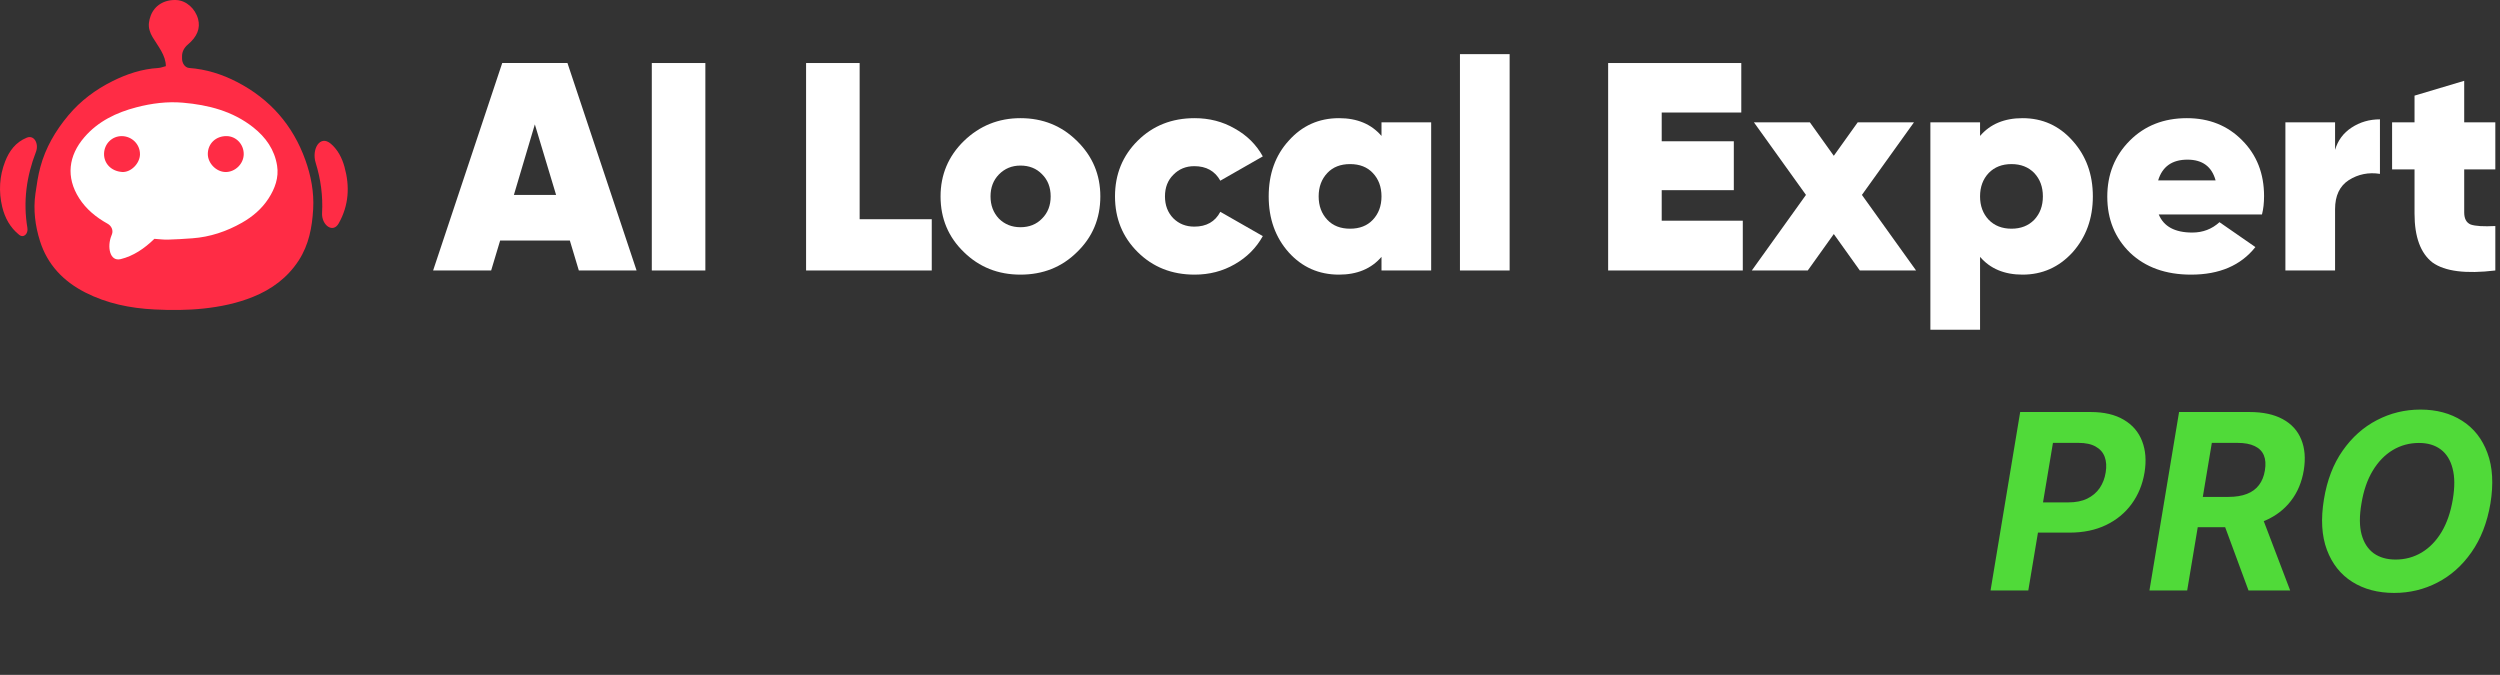 <svg width="326" height="88" viewBox="0 0 326 88" fill="none" xmlns="http://www.w3.org/2000/svg">
<rect x="0" y="0" width="326" height="88" fill="#333333" stroke="none"/>
<path d="M83.009 35.271H75.479L74.308 31.368H65.218L64.047 35.271H56.478L65.491 8.219H73.996L83.009 35.271ZM69.744 16.219L67.012 25.417H72.514L69.744 16.219Z" fill="white"/>
<path d="M84.995 35.271V8.219H91.979V35.271H84.995Z" fill="white"/>
<path d="M112.097 8.219V28.586H121.5V35.271H105.113V8.219H112.097Z" fill="white"/>
<path d="M133.067 35.812C130.153 35.812 127.695 34.833 125.693 32.875C123.664 30.917 122.649 28.495 122.649 25.61C122.649 22.776 123.664 20.367 125.693 18.383C127.747 16.399 130.205 15.408 133.067 15.408C135.98 15.408 138.438 16.399 140.441 18.383C142.47 20.367 143.484 22.776 143.484 25.61C143.484 28.495 142.47 30.917 140.441 32.875C138.464 34.833 136.006 35.812 133.067 35.812ZM133.067 29.629C134.211 29.629 135.148 29.256 135.876 28.508C136.63 27.761 137.007 26.795 137.007 25.61C137.007 24.425 136.63 23.459 135.876 22.712C135.148 21.964 134.211 21.591 133.067 21.591C131.948 21.591 131.012 21.977 130.257 22.75C129.529 23.497 129.165 24.451 129.165 25.61C129.165 26.769 129.529 27.735 130.257 28.508C131.012 29.256 131.948 29.629 133.067 29.629Z" fill="white"/>
<path d="M155.774 35.812C152.809 35.812 150.338 34.833 148.361 32.875C146.385 30.917 145.396 28.495 145.396 25.61C145.396 22.724 146.385 20.303 148.361 18.345C150.338 16.387 152.809 15.408 155.774 15.408C157.699 15.408 159.442 15.858 161.003 16.76C162.589 17.636 163.812 18.847 164.67 20.393L159.13 23.562C158.428 22.299 157.296 21.668 155.735 21.668C154.643 21.668 153.733 22.042 153.004 22.789C152.276 23.51 151.912 24.451 151.912 25.61C151.912 26.769 152.276 27.723 153.004 28.47C153.733 29.191 154.643 29.552 155.735 29.552C157.322 29.552 158.454 28.908 159.13 27.62L164.67 30.788C163.812 32.334 162.589 33.558 161.003 34.46C159.442 35.362 157.699 35.812 155.774 35.812Z" fill="white"/>
<path d="M180.147 17.726V15.949H186.624V35.271H180.147V33.494C178.82 35.039 176.973 35.812 174.606 35.812C171.979 35.812 169.794 34.846 168.052 32.914C166.309 30.956 165.438 28.521 165.438 25.61C165.438 22.673 166.309 20.251 168.052 18.345C169.794 16.387 171.979 15.408 174.606 15.408C176.973 15.408 178.82 16.18 180.147 17.726ZM173.085 28.663C173.813 29.436 174.802 29.822 176.05 29.822C177.299 29.822 178.287 29.436 179.015 28.663C179.77 27.864 180.147 26.847 180.147 25.61C180.147 24.373 179.77 23.356 179.015 22.557C178.287 21.784 177.299 21.398 176.05 21.398C174.802 21.398 173.813 21.784 173.085 22.557C172.331 23.356 171.953 24.373 171.953 25.61C171.953 26.847 172.331 27.864 173.085 28.663Z" fill="white"/>
<path d="M196.855 35.271H190.378V7.06H196.855V35.271Z" fill="white"/>
<path d="M216.686 24.798V28.779H227.26V35.271H209.702V8.219H227.064V14.673H216.686V18.422H226.089V24.798H216.686Z" fill="white"/>
<path d="M242.794 25.417L249.856 35.271H242.521L239.127 30.518L235.732 35.271H228.436L235.498 25.417L228.709 15.949H236.005L239.127 20.316L242.248 15.949H249.583L242.794 25.417Z" fill="white"/>
<path d="M263.739 15.408C266.34 15.408 268.512 16.387 270.255 18.345C272.024 20.303 272.908 22.724 272.908 25.61C272.908 28.495 272.024 30.93 270.255 32.914C268.486 34.846 266.314 35.812 263.739 35.812C261.372 35.812 259.525 35.039 258.199 33.494V43.001H251.722V15.949H258.199V17.726C259.525 16.18 261.372 15.408 263.739 15.408ZM259.33 28.663C260.085 29.436 261.073 29.822 262.296 29.822C263.518 29.822 264.507 29.436 265.261 28.663C266.015 27.864 266.392 26.847 266.392 25.61C266.392 24.373 266.015 23.356 265.261 22.557C264.507 21.784 263.518 21.398 262.296 21.398C261.073 21.398 260.085 21.784 259.33 22.557C258.576 23.356 258.199 24.373 258.199 25.61C258.199 26.847 258.576 27.864 259.33 28.663Z" fill="white"/>
<path d="M294.961 27.967H281.501C282.151 29.539 283.608 30.325 285.871 30.325C287.249 30.325 288.433 29.874 289.421 28.972L294.103 32.218C292.204 34.614 289.408 35.812 285.714 35.812C282.411 35.812 279.758 34.859 277.755 32.953C275.778 31.02 274.79 28.586 274.79 25.649C274.79 22.737 275.765 20.303 277.716 18.345C279.667 16.387 282.151 15.408 285.168 15.408C288.081 15.408 290.487 16.374 292.386 18.306C294.285 20.212 295.234 22.634 295.234 25.571C295.234 26.473 295.143 27.272 294.961 27.967ZM281.423 23.523H288.914C288.42 21.72 287.197 20.818 285.246 20.818C283.243 20.818 281.969 21.72 281.423 23.523Z" fill="white"/>
<path d="M304.493 15.949V19.543C304.857 18.306 305.572 17.34 306.638 16.644C307.731 15.923 308.966 15.562 310.345 15.562V22.673C308.862 22.441 307.51 22.712 306.287 23.485C305.091 24.257 304.493 25.52 304.493 27.272V35.271H298.016V15.949H304.493Z" fill="white"/>
<path d="M325.39 15.949V22.093H321.332V27.697C321.332 28.521 321.618 29.049 322.19 29.281C322.789 29.487 323.855 29.552 325.39 29.474V35.271C321.54 35.735 318.809 35.387 317.196 34.228C315.636 33.017 314.855 30.892 314.855 27.851V22.093H311.929V15.949H314.855V12.47L321.332 10.538V15.949H325.39Z" fill="white"/>
<ellipse cx="22.024" cy="24.156" rx="14.92" ry="12.788" fill="white"/>
<path d="M21.626 8.624C21.626 7.215 20.612 6.034 19.885 4.827C19.723 4.558 19.594 4.261 19.5 3.935C19.317 3.301 19.423 2.671 19.648 2.06C20.142 0.714 21.423 -0.07 23 0.005C24.277 0.066 25.46 1.102 25.831 2.487C26.152 3.681 25.709 4.794 24.49 5.815C24.044 6.189 23.74 6.719 23.74 7.3V7.648C23.74 8.217 24.1 8.819 24.668 8.863C26.877 9.026 28.942 9.676 30.896 10.685C35.205 12.91 38.192 16.323 39.82 20.868C40.556 22.921 40.965 25.077 40.837 27.274C40.702 29.625 40.282 31.906 38.959 33.953C37.493 36.217 35.43 37.725 32.996 38.711C30.947 39.541 28.788 39.993 26.567 40.231C24.415 40.464 22.266 40.46 20.128 40.353C17.001 40.197 13.947 39.582 11.119 38.14C8.274 36.688 6.192 34.52 5.221 31.457C4.585 29.448 4.32 27.373 4.622 25.233C4.786 24.071 4.956 22.923 5.26 21.791C5.943 19.251 7.234 17.05 8.914 15.04C10.513 13.128 12.463 11.683 14.674 10.579C16.547 9.644 18.511 8.992 20.627 8.867C20.948 8.848 21.263 8.718 21.622 8.629C21.624 8.628 21.626 8.626 21.626 8.624ZM20.128 31.145C20.127 31.144 20.128 31.143 20.128 31.143C20.81 31.188 21.343 31.262 21.873 31.248C22.943 31.218 24.011 31.153 25.079 31.074C27.394 30.906 29.542 30.181 31.549 29.044C32.935 28.256 34.139 27.238 35.014 25.887C35.856 24.587 36.379 23.16 36.133 21.603C35.805 19.522 34.66 17.898 33.018 16.602C30.333 14.485 27.177 13.683 23.865 13.392C21.816 13.211 19.777 13.475 17.791 13.991C15.183 14.669 12.8 15.811 11.004 17.89C8.922 20.297 8.572 23.11 10.321 25.849C11.241 27.29 12.542 28.345 14.032 29.173C14.516 29.441 14.79 29.998 14.608 30.521C14.581 30.598 14.553 30.673 14.523 30.747C13.959 32.144 14.285 34.147 15.748 33.787C17.376 33.386 18.81 32.431 20.128 31.146C20.128 31.145 20.128 31.145 20.128 31.145Z" fill="#FF2C45"/>
<path d="M3.487 17.954C4.49 17.546 5.082 18.785 4.692 19.795C3.455 22.993 2.997 26.277 3.574 29.728C3.698 30.474 3.085 31.094 2.496 30.62C1.323 29.677 0.633 28.411 0.291 26.986C-0.189 24.99 -0.082 22.995 0.666 21.066C1.205 19.677 2.044 18.544 3.487 17.954Z" fill="#FF2C45"/>
<path d="M44.17 29.124C43.408 30.483 41.912 29.331 41.998 27.776C42.122 25.533 41.821 23.36 41.164 21.232C40.609 19.438 41.736 17.526 43.155 18.756C44.069 19.55 44.598 20.596 44.918 21.746C45.633 24.302 45.492 26.773 44.17 29.124Z" fill="#FF2C45"/>
<path d="M31.782 20.107C31.772 21.37 30.649 22.461 29.387 22.431C28.189 22.402 27.097 21.281 27.099 20.084C27.099 18.722 28.151 17.724 29.559 17.748C30.802 17.768 31.793 18.821 31.782 20.107Z" fill="#FF2C45"/>
<path d="M18.253 20.126C18.254 20.126 18.254 20.126 18.254 20.127C18.237 21.321 17.056 22.512 15.907 22.425C14.474 22.316 13.532 21.287 13.568 20.024C13.607 18.732 14.628 17.734 15.897 17.75C17.216 17.767 18.27 18.831 18.252 20.126C18.252 20.126 18.253 20.127 18.253 20.126Z" fill="#FF2C45"/>
<path d="M259.568 77L263.432 53.727H272.614C274.371 53.727 275.814 54.064 276.943 54.739C278.08 55.405 278.875 56.333 279.33 57.523C279.792 58.705 279.898 60.068 279.648 61.614C279.39 63.167 278.83 64.534 277.966 65.716C277.11 66.89 275.996 67.807 274.625 68.466C273.254 69.125 271.67 69.454 269.875 69.454H264.023L264.67 65.511H269.727C270.682 65.511 271.496 65.349 272.17 65.023C272.852 64.689 273.394 64.231 273.795 63.648C274.197 63.057 274.458 62.379 274.58 61.614C274.708 60.833 274.667 60.155 274.455 59.58C274.242 59.004 273.852 58.557 273.284 58.239C272.723 57.913 271.97 57.75 271.023 57.75H267.705L264.489 77H259.568ZM280.287 77L284.151 53.727H293.332C295.09 53.727 296.537 54.038 297.673 54.659C298.817 55.28 299.62 56.163 300.082 57.307C300.552 58.443 300.662 59.784 300.412 61.33C300.154 62.875 299.598 64.201 298.741 65.307C297.893 66.413 296.787 67.265 295.423 67.864C294.067 68.454 292.495 68.75 290.707 68.75H284.56L285.241 64.796H290.582C291.522 64.796 292.325 64.667 292.991 64.409C293.658 64.151 294.185 63.765 294.571 63.25C294.965 62.735 295.223 62.095 295.344 61.33C295.473 60.549 295.427 59.898 295.207 59.375C294.988 58.845 294.59 58.443 294.014 58.17C293.438 57.89 292.681 57.75 291.741 57.75H288.423L285.207 77H280.287ZM294.605 66.409L298.639 77H293.207L289.298 66.409H294.605ZM324.747 65.682C324.323 68.167 323.501 70.276 322.281 72.011C321.069 73.746 319.588 75.064 317.838 75.966C316.096 76.867 314.217 77.318 312.202 77.318C310.088 77.318 308.266 76.837 306.736 75.875C305.213 74.913 304.111 73.523 303.429 71.704C302.747 69.879 302.618 67.678 303.043 65.102C303.452 62.61 304.266 60.496 305.486 58.761C306.705 57.019 308.194 55.693 309.952 54.784C311.709 53.867 313.599 53.409 315.622 53.409C317.721 53.409 319.531 53.894 321.054 54.864C322.584 55.833 323.687 57.235 324.361 59.068C325.043 60.894 325.171 63.099 324.747 65.682ZM319.849 65.102C320.115 63.504 320.103 62.163 319.815 61.08C319.535 59.989 319.02 59.163 318.27 58.602C317.52 58.042 316.573 57.761 315.429 57.761C314.187 57.761 313.046 58.072 312.009 58.693C310.978 59.314 310.107 60.216 309.395 61.398C308.69 62.572 308.202 64 307.929 65.682C307.656 67.288 307.664 68.629 307.952 69.704C308.247 70.78 308.774 71.595 309.531 72.148C310.296 72.693 311.247 72.966 312.384 72.966C313.618 72.966 314.747 72.663 315.77 72.057C316.8 71.443 317.668 70.553 318.372 69.386C319.077 68.212 319.569 66.784 319.849 65.102Z" fill="#50DA39"/>
</svg>
